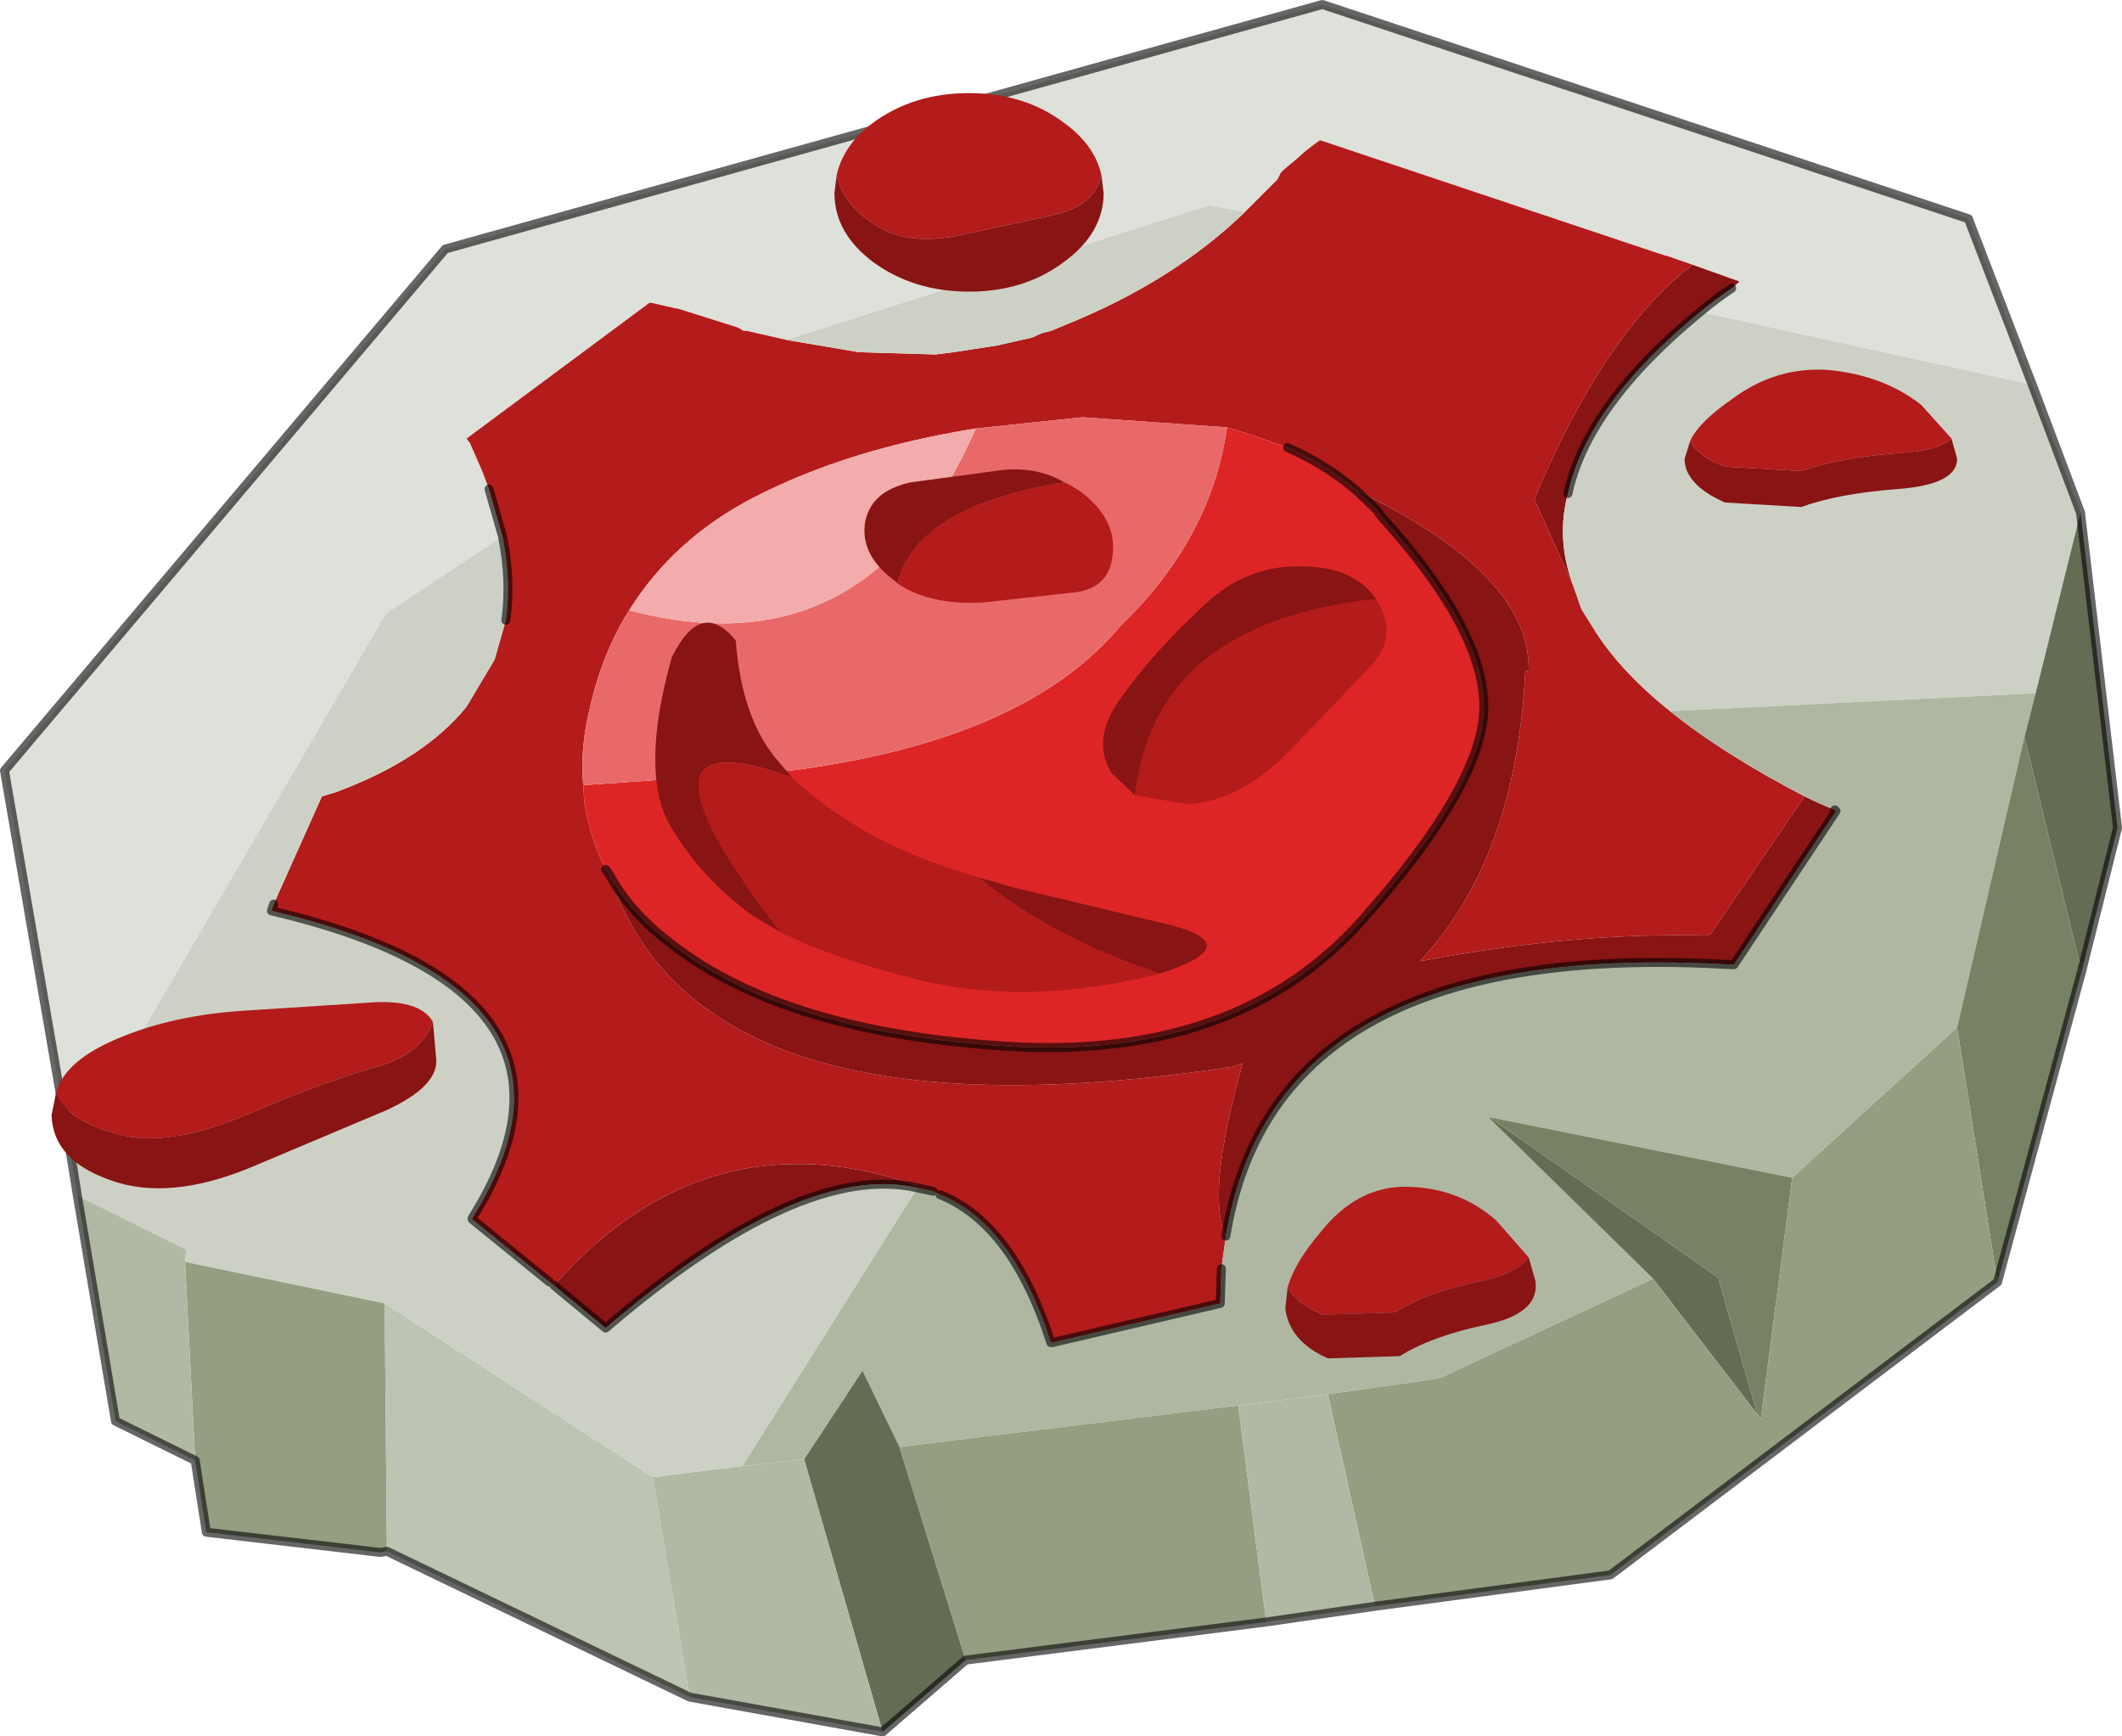 <?xml version="1.0"?>
<svg xmlns="http://www.w3.org/2000/svg" xmlns:xlink="http://www.w3.org/1999/xlink" width="94.6px" height="77.4px"><g transform="matrix(1, 0, 0, 1, -227.65, -161.75)"><use xlink:href="#object-0" width="94.6" height="77.4" transform="matrix(1, 0, 0, 1, 227.65, 161.75)"/></g><defs><g transform="matrix(1, 0, 0, 1, -227.65, -161.75)" id="object-0"><path fill-rule="evenodd" fill="#dee1d9" stroke="none" d="M303.1 173.55L301.95 173.15L301.9 173.15L286.5 168Q285.85 168.45 285.5 168.8L284.9 169.3L284.75 169.45L284.6 169.75L283.9 170.45L283.15 171.2L281.55 170.9L262.7 176.9L260.95 176.5L260.8 176.5L260.55 176.35L257.85 175.5L257.8 175.5L257.35 175.4L256.7 175.25L256.6 175.25L248.45 181.3L248.6 181.5L248.8 181.95L249.15 182.75L249.45 183.55L250.05 185.65L244.85 189.1L230.8 213.2L227.85 196.1L247.5 172.85L286.6 161.95L315.4 171.5L318.25 178.9L303.45 175.65Q304.1 175.1 304.85 174.6L305.2 174.3L303.1 173.55"/><path fill-rule="evenodd" fill="#b41b1b" stroke="none" d="M283.15 171.2L283.9 170.45L284.6 169.75L284.75 169.45L284.9 169.3L285.5 168.8Q285.85 168.45 286.5 168L301.9 173.15L301.95 173.15L303.1 173.55Q299.15 176.6 296.05 184L297.8 187.9L298.15 188.9L298.65 189.7Q299.8 191.6 302.1 193.45Q304.45 195.35 308.1 197.25L303.9 203.4L303.7 203.45Q297.8 203.3 290.95 204.6Q295.25 200 295.65 191.65L295.8 191.65Q295.9 187.35 288.1 183.6Q286.75 182.45 285.05 181.7L283.35 181.1L282.35 180.8L275.9 180.35L271.15 180.85Q265.5 181.75 261.3 183.9Q257.7 185.75 255.7 188.95Q254.5 190.85 253.95 193.3Q253.5 195.1 253.65 196.75L253.7 197.5Q253.95 199.1 254.65 200.5L254.8 200.7Q258.8 212.9 282.6 209.3L283.05 209.15Q281.4 215 282.3 216.85L282.1 218.3L282.05 219.85L274.55 221.6L274.5 221.6Q272.8 216.3 269.55 215L269.25 214.85L268.55 214.7L268.55 214.6Q259.15 211.35 252.35 219.05L252.15 218.9L248.7 216.1L248.7 216.05Q255.05 205.95 239.75 202.35L239.85 202.05L242 197.25L242.65 197.05Q246.55 195.6 248.45 193.25L249.7 191.15L250.2 189.4Q250.45 187.65 250.05 185.65L249.45 183.55L249.15 182.75L248.8 181.95L248.6 181.5L248.45 181.3L256.6 175.25L256.7 175.25L257.35 175.4L257.8 175.5L257.85 175.5L260.55 176.35L260.8 176.5L260.95 176.5L262.7 176.9L265.95 177.45L269.35 177.55L270.15 177.45L272.1 177.15L273.2 176.9L273.65 176.8L274.1 176.6L274.5 176.5L275.1 176.25Q279.95 174.3 283.15 171.2"/><path fill-rule="evenodd" fill="#891414" stroke="none" d="M303.1 173.55L305.2 174.3L304.85 174.6Q304.1 175.1 303.45 175.65Q298.4 179.8 297.55 183.75Q297 185.8 297.8 187.9L296.05 184Q299.15 176.6 303.1 173.55M288.1 183.6Q295.9 187.35 295.8 191.65L295.65 191.65Q295.25 200 290.95 204.6Q297.8 203.3 303.7 203.45L303.9 203.4L308.1 197.25Q308.7 197.55 309.45 197.85L309.5 197.9L304.95 204.75L304.8 204.75Q284.45 203.55 282.3 216.85Q281.4 215 283.05 209.15L282.6 209.3Q258.8 212.9 254.8 200.7Q255.7 202.4 257.55 203.8Q262.65 207.8 272.75 208.4Q282.8 208.95 288.3 202.85Q293.8 196.7 293.8 193.25Q293.8 189.8 289.25 184.8L289 184.45L288.1 183.6M252.35 219.05Q259.15 211.35 268.55 214.6L268.55 214.7Q263.35 213.5 254.65 220.95L252.35 219.05"/><path fill-rule="evenodd" fill="#cdd1c5" stroke="none" d="M303.45 175.65L318.25 178.9L320.4 184.6L318.4 192.65L302.1 193.45Q299.8 191.6 298.65 189.7L298.15 188.9L297.8 187.9Q297 185.8 297.55 183.75Q298.4 179.8 303.45 175.65M230.8 213.2L244.85 189.1L250.05 185.65Q250.45 187.65 250.2 189.4L249.7 191.15L248.45 193.25Q246.55 195.6 242.65 197.05L242 197.25L239.85 202.05L239.75 202.35Q255.05 205.95 248.7 216.05L248.7 216.1L252.15 218.9L252.35 219.05L254.65 220.95Q263.35 213.5 268.55 214.7L260.75 227.1L256.75 227.6L244.8 219.85L235.9 218L235.95 217.45L231.1 215.05L230.8 213.2M262.7 176.9L281.55 170.9L283.15 171.2Q279.95 174.3 275.1 176.25L274.5 176.5L274.1 176.6L273.65 176.8L273.2 176.9L272.1 177.15L270.15 177.45L269.35 177.55L265.95 177.45L262.7 176.9"/><path fill-rule="evenodd" fill="#de2525" stroke="none" d="M282.35 180.8L283.35 181.1L285.05 181.7Q286.75 182.45 288.1 183.6L289 184.45L289.25 184.8Q293.8 189.8 293.8 193.25Q293.8 196.7 288.3 202.85Q282.8 208.95 272.75 208.4Q262.65 207.8 257.55 203.8Q255.7 202.4 254.8 200.7L254.65 200.5Q253.95 199.1 253.7 197.5L253.65 196.75L262.9 196.1Q273.35 194.75 277.6 189.65Q281.65 185.75 282.35 180.8"/><path fill-rule="evenodd" fill="#afb7a2" stroke="none" d="M308.1 197.25Q304.45 195.35 302.1 193.45L318.4 192.65L317.9 194.6L314.9 207.55L307.55 214.25L294.05 211.55L294.05 211.6L301.35 218.75L291.8 223.2L286.85 223.9L282.85 224.4L267.75 226.25L266.1 222.85L263.5 226.8L260.75 227.1L268.55 214.7L269.25 214.85L269.55 215Q272.8 216.3 274.5 221.6L274.55 221.6L282.05 219.85L282.1 218.3L282.3 216.85Q284.45 203.55 304.8 204.75L304.95 204.75L309.5 197.9L309.45 197.85Q308.7 197.55 308.1 197.25"/><path fill-rule="evenodd" fill="#646d54" stroke="none" d="M317.9 194.6L318.4 192.65L320.4 184.6L322.05 198.65L320.45 205.05L317.9 194.6M263.5 226.8L266.1 222.85L267.75 226.25L270.7 235.75L267 238.95L263.5 226.8M301.35 218.75L294.05 211.6L294.05 211.55L304.25 218.7L306 224.8L301.35 218.75"/><path fill-rule="evenodd" fill="#778264" stroke="none" d="M317.9 194.6L320.45 205.05L316.7 218.9L314.9 207.55L317.9 194.6M294.05 211.55L307.55 214.25L306.15 225L306 224.8L304.25 218.7L294.05 211.55"/><path fill-rule="evenodd" fill="#e96969" stroke="none" d="M253.65 196.75Q253.5 195.1 253.95 193.3Q254.5 190.85 255.7 188.95Q266.35 191.8 271.15 180.85L275.9 180.35L282.35 180.8Q281.65 185.75 277.6 189.65Q273.35 194.75 262.9 196.1L253.65 196.75"/><path fill-rule="evenodd" fill="#f3abab" stroke="none" d="M255.7 188.95Q257.7 185.75 261.3 183.9Q265.5 181.75 271.15 180.85Q266.35 191.8 255.7 188.95"/><path fill-rule="evenodd" fill="#949e81" stroke="none" d="M267.75 226.25L282.85 224.4L284.1 234.05L270.7 235.75L267.75 226.25M286.85 223.9L291.8 223.2L301.35 218.75L306 224.8L306.15 225L307.55 214.25L314.9 207.55L316.7 218.9L299.45 231.95L288.95 233.35L286.85 223.9M236.35 226.85L235.9 218L244.8 219.85L244.9 230.9L244.6 230.95L236.85 230.05L236.35 226.85"/><path fill-rule="evenodd" fill="#b1b9a4" stroke="none" d="M282.85 224.4L286.85 223.9L288.95 233.35L284.1 234.05L282.85 224.4M260.75 227.1L263.5 226.8L267 238.95L258.4 237.4L256.75 227.6L260.75 227.1M235.9 218L236.35 226.85L232.8 225.1L231.1 215.05L235.95 217.45L235.9 218"/><path fill-rule="evenodd" fill="#bdc4b3" stroke="none" d="M256.75 227.6L258.4 237.4L244.9 230.9L244.8 219.85L256.75 227.6"/><path fill="none" stroke="#000000" stroke-opacity="0.6" stroke-width="0.4" stroke-linecap="round" stroke-linejoin="round" d="M304.85 174.6Q304.1 175.1 303.45 175.65Q298.4 179.8 297.55 183.75M318.25 178.9L315.4 171.5L286.6 161.95L247.5 172.85L227.85 196.1L230.8 213.2L231.1 215.05L232.8 225.1L236.35 226.85L236.85 230.05L244.6 230.95L244.9 230.9L258.4 237.4L267 238.95L270.7 235.75L284.1 234.05L288.95 233.35L299.45 231.95L316.7 218.9L320.45 205.05L322.05 198.65L320.4 184.6L318.25 178.9M250.05 185.65L249.45 183.55M285.05 181.7Q286.75 182.45 288.1 183.6L289 184.45L289.25 184.8Q293.8 189.8 293.8 193.25Q293.8 196.7 288.3 202.85Q282.8 208.95 272.75 208.4Q262.65 207.8 257.55 203.8Q255.7 202.4 254.8 200.7L254.65 200.5M282.3 216.85Q284.45 203.55 304.8 204.75L304.95 204.75L309.5 197.9L309.45 197.85M250.2 189.4Q250.45 187.65 250.05 185.65M268.55 214.7L269.25 214.85M269.55 215Q272.8 216.3 274.5 221.6L274.55 221.6L282.05 219.85L282.1 218.3M239.85 202.05L239.75 202.35Q255.05 205.95 248.7 216.05L248.7 216.1L252.15 218.9M252.35 219.05L254.65 220.95Q263.35 213.5 268.55 214.7"/><path fill-rule="evenodd" fill="#b41b1b" stroke="none" d="M267.55 187.65L267.65 187.75Q268.55 184.3 275.1 183.25Q275.55 183.45 276 183.8Q277.45 185 277.25 186.5Q277.1 187.95 275.6 188.15L271.55 188.6Q269.1 188.75 267.65 187.75L267.55 187.65"/><path fill-rule="evenodd" fill="#891414" stroke="none" d="M275.1 183.25Q268.55 184.3 267.65 187.75L267.55 187.65Q266.05 186.55 266.2 185.15Q266.4 183.65 268.25 183.25L272.35 182.7Q273.9 182.55 275.1 183.25"/><path fill-rule="evenodd" fill="#b41b1b" stroke="none" d="M289 188.45L289 188.5Q290.05 190.05 288.75 191.45L285.2 195.15Q283 197.45 280.6 197.6L278.25 197.2Q279.1 189.5 289 188.45"/><path fill-rule="evenodd" fill="#891414" stroke="none" d="M278.25 197.2L277.2 196.2Q276.25 194.65 277.7 192.75Q279.1 190.8 281.15 188.9Q283.1 186.95 285.55 187Q287.95 186.95 289 188.45Q279.1 189.5 278.25 197.2"/><path fill-rule="evenodd" fill="#891414" stroke="none" d="M262.45 203.3L261.25 202.6Q258.95 200.95 257.55 198.6Q256.15 196.2 257.6 191.05Q258.9 188.4 260.45 190.3Q260.7 193.6 262.15 195.45L262.95 196.4Q254.9 193.5 262.45 203.3M271.25 200.85L272.8 201.3L279.9 203Q283.25 203.9 279.35 205.15Q274.55 203.55 271.25 200.85"/><path fill-rule="evenodd" fill="#b41b1b" stroke="none" d="M262.95 196.4Q264.25 197.65 266.3 198.85Q268.45 200.05 271.25 200.85Q274.55 203.55 279.35 205.15Q273.45 206.65 268.5 205.4Q264.7 204.45 262.45 203.3Q254.9 193.5 262.95 196.4"/><path fill-rule="evenodd" fill="#891414" stroke="none" d="M303 181.4Q303.35 182.1 304.55 182.55L307.95 182.75Q309.6 182.15 312.25 181.95Q314.05 181.85 314.65 181.3L314.9 182.2Q314.9 183.35 312.25 183.55Q309.6 183.75 307.95 184.35L304.55 184.15Q302.75 183.35 302.75 182.2L303 181.4"/><path fill-rule="evenodd" fill="#b41b1b" stroke="none" d="M314.65 181.3Q314.05 181.85 312.25 181.95Q309.6 182.15 307.95 182.75L304.55 182.55Q303.35 182.1 303 181.4Q303.4 180.55 304.85 179.55Q306.85 178.05 309.25 178.25Q311.65 178.5 313.3 179.8L314.65 181.3"/><path fill-rule="evenodd" fill="#b41b1b" stroke="none" d="M264.95 169.55Q265.25 168.2 266.6 167.2Q268.4 165.9 270.85 165.9Q273.3 165.9 275.05 167.2Q276.45 168.2 276.75 169.55Q276.45 170.95 274.55 171.35L270.4 172.25Q268.1 172.7 266.7 171.8Q265.25 170.9 264.95 169.55"/><path fill-rule="evenodd" fill="#891414" stroke="none" d="M276.75 169.55L276.85 170.35Q276.85 172.15 275.05 173.45Q273.3 174.75 270.85 174.75Q268.4 174.75 266.6 173.45Q264.85 172.15 264.85 170.35L264.95 169.55Q265.25 170.9 266.7 171.8Q268.1 172.7 270.4 172.25L274.55 171.35Q276.45 170.95 276.75 169.55"/><path fill-rule="evenodd" fill="#b41b1b" stroke="none" d="M230.15 210.45Q230.55 209 233 208Q235.4 207 238.55 206.8L244 206.45Q246.35 206.25 246.95 207.3Q246.45 208.75 244.45 209.3Q242.4 209.85 238.75 211.4Q235.1 212.95 232.9 212.3Q230.6 211.7 230.15 210.45"/><path fill-rule="evenodd" fill="#891414" stroke="none" d="M246.95 207.3L247.1 209Q247.15 210.2 244.85 211.25L238.8 213.8Q235.15 215.3 232.55 214.35Q230 213.45 229.95 211.45L230.15 210.45Q230.6 211.7 232.9 212.3Q235.1 212.95 238.75 211.4Q242.4 209.85 244.45 209.3Q246.45 208.75 246.95 207.3"/><path fill-rule="evenodd" fill="#b41b1b" stroke="none" d="M285.05 219.15Q285.35 218.05 286.5 216.7Q288.15 214.6 290.4 214.65Q292.7 214.7 294.35 216.15L295.8 217.8Q295.3 218.5 293.7 218.85Q291.25 219.35 289.85 220.25L286.6 220.35Q285.5 219.9 285.05 219.15"/><path fill-rule="evenodd" fill="#891414" stroke="none" d="M295.8 217.8L296.1 218.85Q296.3 220.3 293.9 220.8Q291.5 221.3 290.05 222.2L286.85 222.3Q285.15 221.55 284.95 220.1L285.05 219.15Q285.5 219.9 286.6 220.35L289.85 220.25Q291.25 219.35 293.7 218.85Q295.3 218.5 295.8 217.8"/></g></defs></svg>
